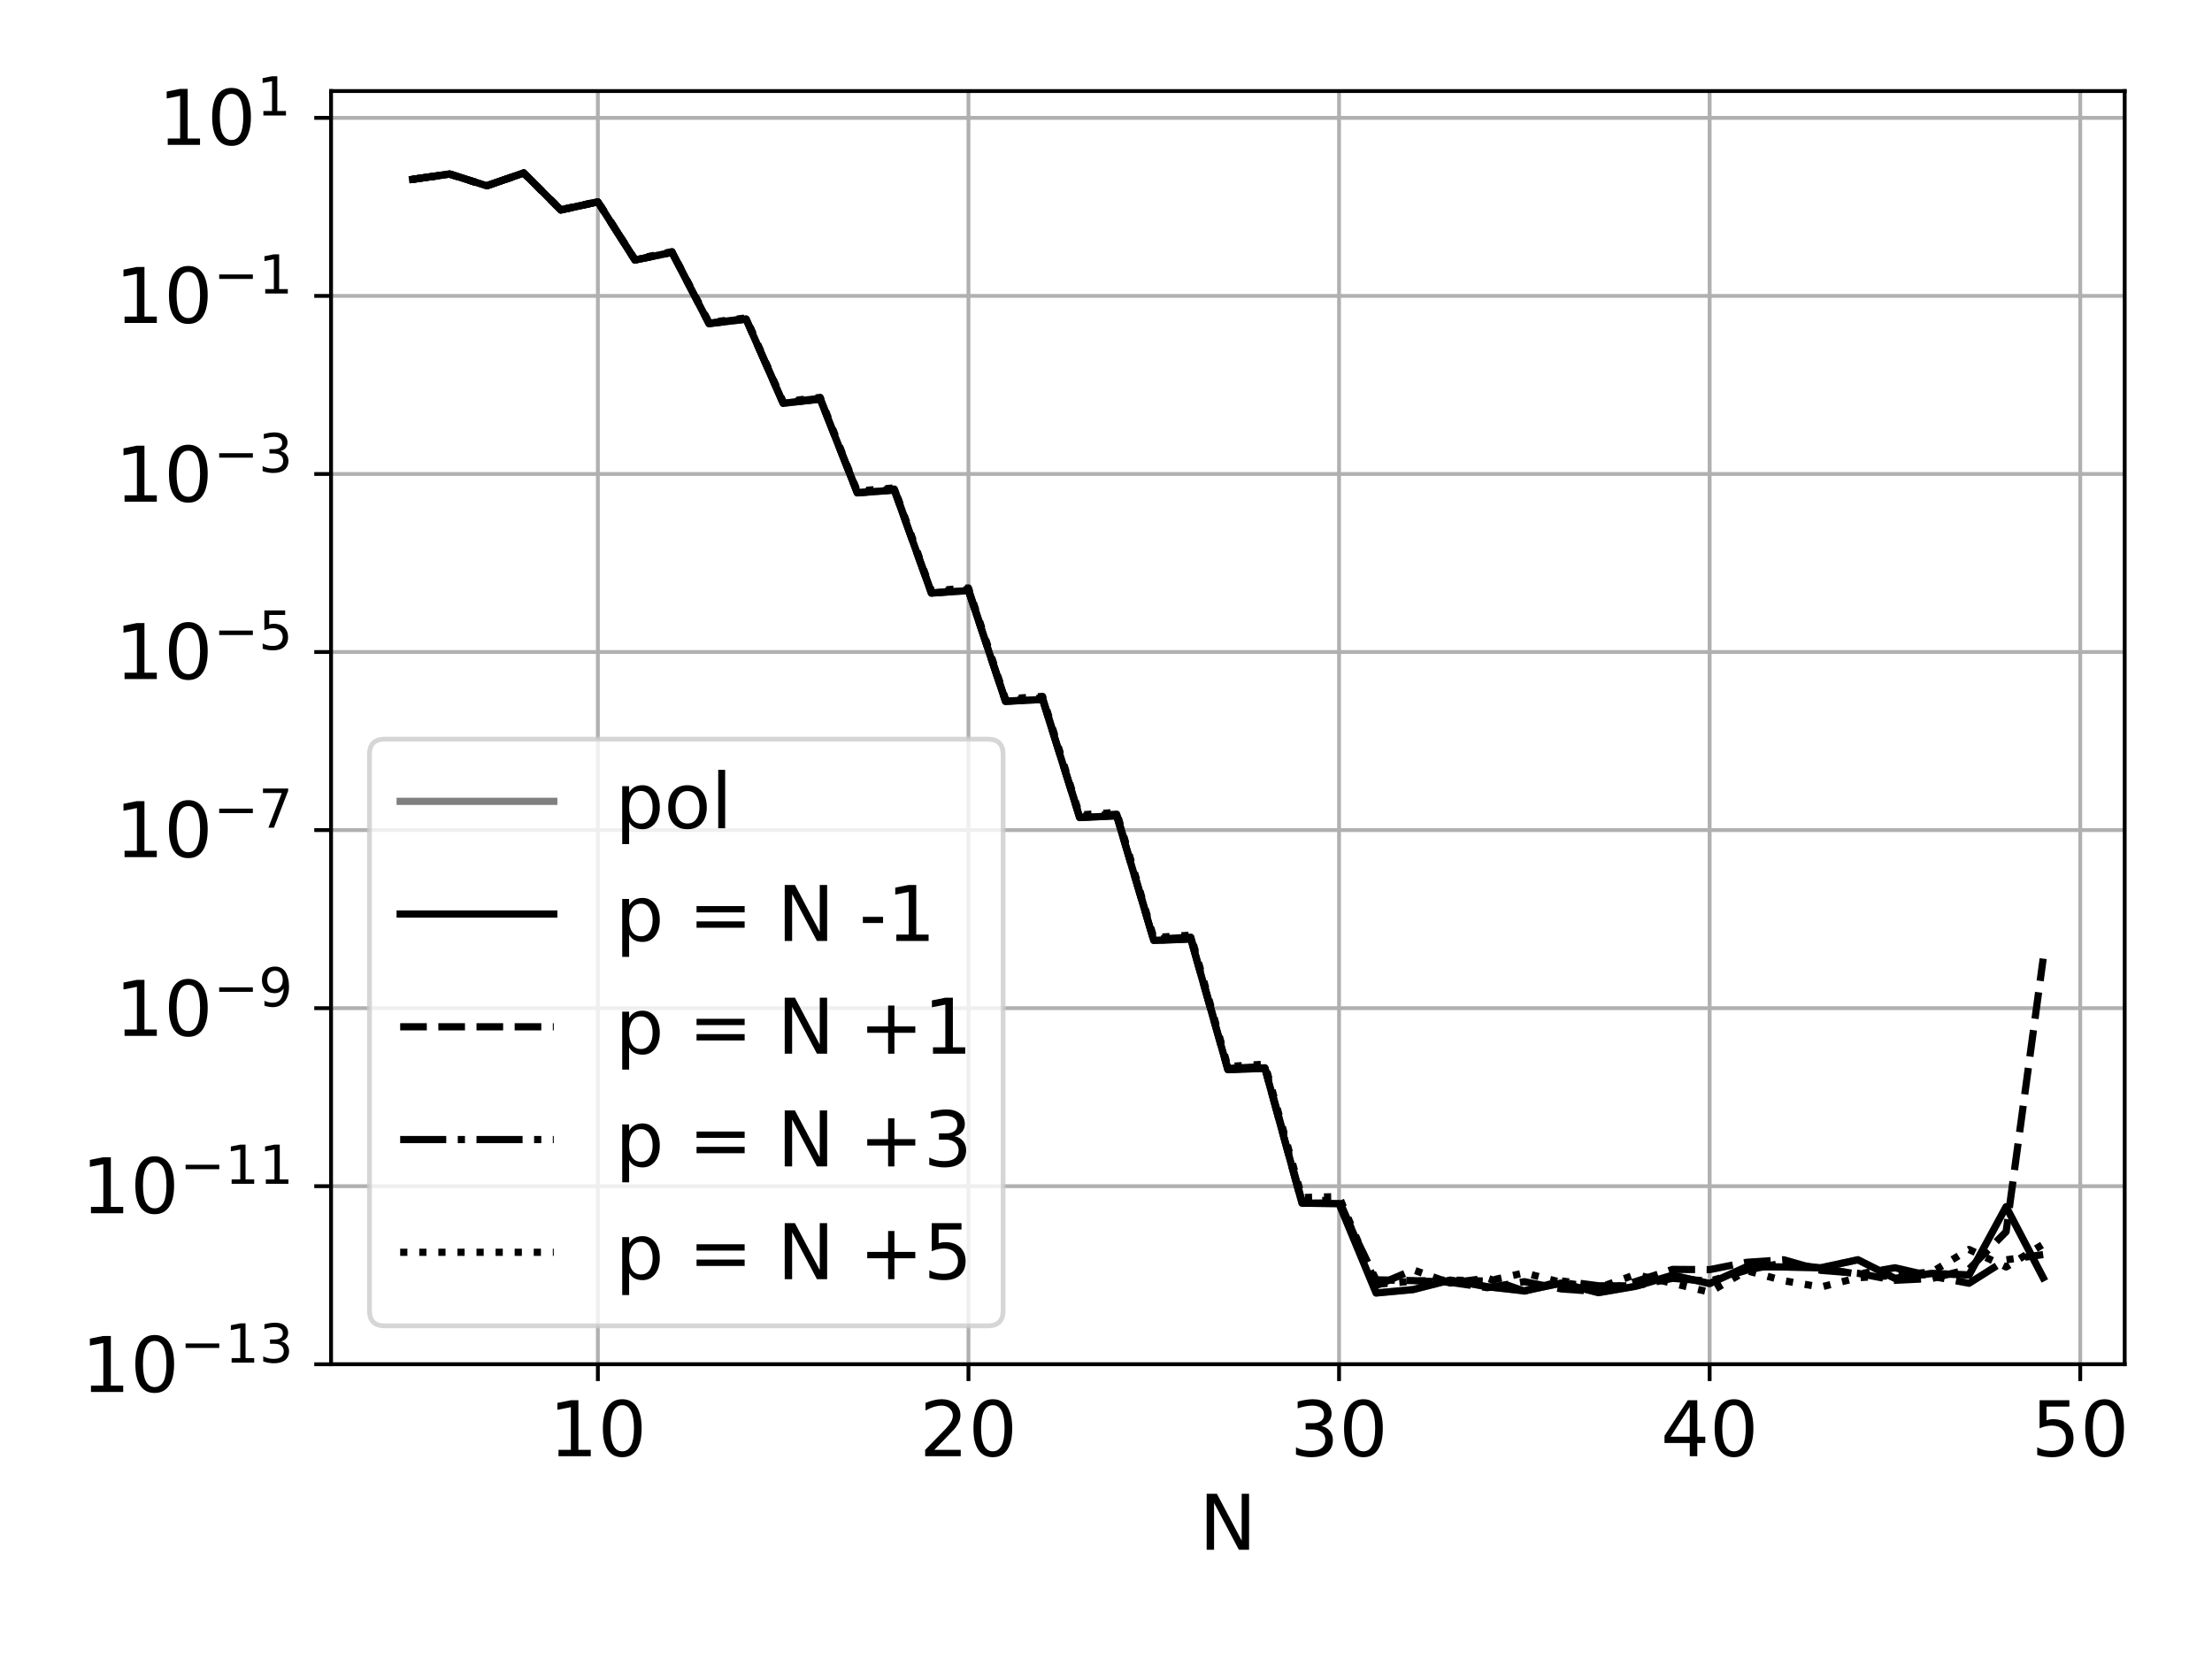 <?xml version="1.0" encoding="UTF-8"?>
<svg xmlns="http://www.w3.org/2000/svg" xmlns:xlink="http://www.w3.org/1999/xlink" width="460.8pt" height="345.6pt" viewBox="0 0 460.8 345.6" version="1.1">
<rect x="0" y="0" width="460.8" height="345.6" fill="#808080" stroke="none"/>
<defs>
<g>
<symbol overflow="visible" id="glyph0-0">
<path style="stroke:none;" d="M 1.984 -1.328 L 4.559 -1.328 L 4.559 -10.223 L 1.762 -9.664 L 1.762 -11.105 L 4.543 -11.664 L 6.129 -11.664 L 6.129 -1.328 L 8.703 -1.328 L 8.703 0 L 1.984 0 Z M 1.984 -1.328 "/>
</symbol>
<symbol overflow="visible" id="glyph0-1">
<path style="stroke:none;" d="M 5.09 -10.625 C 4.273 -10.625 3.664 -10.223 3.246 -9.426 C 2.832 -8.625 2.641 -7.426 2.641 -5.824 C 2.641 -4.223 2.832 -3.023 3.246 -2.223 C 3.664 -1.426 4.273 -1.023 5.09 -1.023 C 5.902 -1.023 6.512 -1.426 6.93 -2.223 C 7.328 -3.023 7.535 -4.223 7.535 -5.824 C 7.535 -7.426 7.328 -8.625 6.93 -9.426 C 6.512 -10.223 5.902 -10.625 5.09 -10.625 Z M 5.09 -11.871 C 6.383 -11.871 7.375 -11.344 8.078 -10.32 C 8.77 -9.281 9.121 -7.777 9.121 -5.824 C 9.121 -3.855 8.77 -2.352 8.078 -1.328 C 7.375 -0.305 6.383 0.207 5.07 0.207 C 3.762 0.207 2.77 -0.305 2.078 -1.328 C 1.391 -2.352 1.055 -3.855 1.055 -5.824 C 1.055 -7.777 1.391 -9.281 2.078 -10.32 C 2.77 -11.344 3.777 -11.871 5.09 -11.871 Z M 5.09 -11.871 "/>
</symbol>
<symbol overflow="visible" id="glyph0-2">
<path style="stroke:none;" d="M 3.07 -1.328 L 8.574 -1.328 L 8.574 0 L 1.168 0 L 1.168 -1.328 C 1.762 -1.938 2.574 -2.77 3.617 -3.824 C 4.641 -4.863 5.297 -5.535 5.566 -5.84 C 6.078 -6.398 6.434 -6.879 6.625 -7.281 C 6.816 -7.664 6.93 -8.062 6.93 -8.449 C 6.93 -9.055 6.703 -9.566 6.273 -9.953 C 5.84 -10.336 5.281 -10.543 4.574 -10.543 C 4.078 -10.543 3.551 -10.449 3.008 -10.289 C 2.465 -10.113 1.871 -9.855 1.246 -9.504 L 1.246 -11.105 C 1.887 -11.359 2.48 -11.551 3.023 -11.68 C 3.566 -11.809 4.078 -11.871 4.543 -11.871 C 5.742 -11.871 6.703 -11.566 7.426 -10.961 C 8.145 -10.352 8.512 -9.551 8.512 -8.543 C 8.512 -8.062 8.414 -7.602 8.238 -7.184 C 8.062 -6.754 7.742 -6.238 7.266 -5.664 C 7.137 -5.504 6.719 -5.07 6.016 -4.352 C 5.312 -3.633 4.336 -2.625 3.07 -1.328 Z M 3.07 -1.328 "/>
</symbol>
<symbol overflow="visible" id="glyph0-3">
<path style="stroke:none;" d="M 6.496 -6.289 C 7.246 -6.129 7.84 -5.793 8.258 -5.281 C 8.672 -4.77 8.895 -4.129 8.895 -3.391 C 8.895 -2.238 8.496 -1.344 7.711 -0.719 C 6.91 -0.098 5.793 0.207 4.336 0.207 C 3.84 0.207 3.328 0.16 2.816 0.062 C 2.305 -0.016 1.762 -0.16 1.215 -0.352 L 1.215 -1.871 C 1.648 -1.617 2.129 -1.426 2.656 -1.297 C 3.168 -1.168 3.711 -1.105 4.289 -1.105 C 5.281 -1.105 6.031 -1.297 6.543 -1.68 C 7.055 -2.062 7.328 -2.641 7.328 -3.391 C 7.328 -4.062 7.09 -4.609 6.609 -4.992 C 6.129 -5.375 5.457 -5.586 4.594 -5.586 L 3.23 -5.586 L 3.23 -6.879 L 4.656 -6.879 C 5.426 -6.879 6.016 -7.023 6.434 -7.344 C 6.848 -7.648 7.055 -8.098 7.055 -8.688 C 7.055 -9.281 6.832 -9.742 6.414 -10.062 C 5.984 -10.383 5.375 -10.543 4.594 -10.543 C 4.16 -10.543 3.695 -10.496 3.199 -10.398 C 2.703 -10.305 2.16 -10.16 1.566 -9.969 L 1.566 -11.375 C 2.16 -11.535 2.719 -11.664 3.246 -11.742 C 3.762 -11.824 4.258 -11.871 4.734 -11.871 C 5.922 -11.871 6.863 -11.602 7.566 -11.055 C 8.273 -10.512 8.625 -9.777 8.625 -8.848 C 8.625 -8.207 8.434 -7.664 8.062 -7.215 C 7.695 -6.77 7.168 -6.449 6.496 -6.289 Z M 6.496 -6.289 "/>
</symbol>
<symbol overflow="visible" id="glyph0-4">
<path style="stroke:none;" d="M 6.047 -10.289 L 2.062 -4.062 L 6.047 -4.062 Z M 5.633 -11.664 L 7.617 -11.664 L 7.617 -4.062 L 9.281 -4.062 L 9.281 -2.754 L 7.617 -2.754 L 7.617 0 L 6.047 0 L 6.047 -2.754 L 0.785 -2.754 L 0.785 -4.273 Z M 5.633 -11.664 "/>
</symbol>
<symbol overflow="visible" id="glyph0-5">
<path style="stroke:none;" d="M 1.727 -11.664 L 7.922 -11.664 L 7.922 -10.336 L 3.168 -10.336 L 3.168 -7.473 C 3.391 -7.551 3.633 -7.617 3.855 -7.648 C 4.078 -7.68 4.32 -7.711 4.543 -7.711 C 5.84 -7.711 6.863 -7.344 7.633 -6.641 C 8.398 -5.922 8.785 -4.961 8.785 -3.742 C 8.785 -2.48 8.383 -1.504 7.602 -0.816 C 6.816 -0.129 5.711 0.207 4.305 0.207 C 3.809 0.207 3.312 0.16 2.801 0.098 C 2.289 0.016 1.777 -0.098 1.23 -0.273 L 1.23 -1.855 C 1.695 -1.602 2.176 -1.406 2.688 -1.281 C 3.184 -1.152 3.711 -1.105 4.273 -1.105 C 5.168 -1.105 5.887 -1.328 6.414 -1.809 C 6.93 -2.289 7.199 -2.93 7.199 -3.742 C 7.199 -4.543 6.93 -5.184 6.414 -5.664 C 5.887 -6.145 5.168 -6.383 4.273 -6.383 C 3.855 -6.383 3.426 -6.336 3.008 -6.238 C 2.594 -6.145 2.16 -6 1.727 -5.809 Z M 1.727 -11.664 "/>
</symbol>
<symbol overflow="visible" id="glyph0-6">
<path style="stroke:none;" d="M 1.566 -11.664 L 3.695 -11.664 L 8.863 -1.902 L 8.863 -11.664 L 10.398 -11.664 L 10.398 0 L 8.273 0 L 3.105 -9.762 L 3.105 0 L 1.566 0 Z M 1.566 -11.664 "/>
</symbol>
<symbol overflow="visible" id="glyph0-7">
<path style="stroke:none;" d="M 2.895 -1.312 L 2.895 3.312 L 1.457 3.312 L 1.457 -8.754 L 2.895 -8.754 L 2.895 -7.426 C 3.184 -7.938 3.566 -8.32 4.031 -8.574 C 4.496 -8.832 5.055 -8.961 5.695 -8.961 C 6.754 -8.961 7.617 -8.527 8.289 -7.695 C 8.945 -6.848 9.281 -5.742 9.281 -4.367 C 9.281 -2.992 8.945 -1.871 8.289 -1.039 C 7.617 -0.207 6.754 0.207 5.695 0.207 C 5.055 0.207 4.496 0.078 4.031 -0.16 C 3.566 -0.398 3.184 -0.785 2.895 -1.312 Z M 7.793 -4.367 C 7.793 -5.426 7.566 -6.238 7.137 -6.848 C 6.688 -7.457 6.098 -7.762 5.344 -7.762 C 4.574 -7.762 3.984 -7.457 3.551 -6.848 C 3.105 -6.238 2.895 -5.426 2.895 -4.367 C 2.895 -3.312 3.105 -2.48 3.551 -1.871 C 3.984 -1.266 4.574 -0.977 5.344 -0.977 C 6.098 -0.977 6.688 -1.266 7.137 -1.871 C 7.566 -2.48 7.793 -3.312 7.793 -4.367 Z M 7.793 -4.367 "/>
</symbol>
<symbol overflow="visible" id="glyph0-8">
<path style="stroke:none;" d="M 4.895 -7.742 C 4.129 -7.742 3.52 -7.441 3.07 -6.832 C 2.625 -6.223 2.398 -5.406 2.398 -4.367 C 2.398 -3.312 2.609 -2.496 3.055 -1.887 C 3.504 -1.281 4.113 -0.992 4.895 -0.992 C 5.664 -0.992 6.273 -1.281 6.719 -1.887 C 7.168 -2.496 7.391 -3.312 7.391 -4.367 C 7.391 -5.391 7.168 -6.223 6.719 -6.832 C 6.273 -7.441 5.664 -7.742 4.895 -7.742 Z M 4.895 -8.961 C 6.145 -8.961 7.121 -8.543 7.84 -7.742 C 8.543 -6.93 8.91 -5.809 8.91 -4.367 C 8.91 -2.93 8.543 -1.809 7.84 -1.008 C 7.121 -0.191 6.145 0.207 4.895 0.207 C 3.633 0.207 2.641 -0.191 1.938 -1.008 C 1.23 -1.809 0.879 -2.93 0.879 -4.367 C 0.879 -5.809 1.23 -6.93 1.938 -7.742 C 2.641 -8.543 3.633 -8.961 4.895 -8.961 Z M 4.895 -8.961 "/>
</symbol>
<symbol overflow="visible" id="glyph0-9">
<path style="stroke:none;" d="M 1.504 -12.16 L 2.945 -12.16 L 2.945 0 L 1.504 0 Z M 1.504 -12.16 "/>
</symbol>
<symbol overflow="visible" id="glyph0-10">
<path style="stroke:none;" d=""/>
</symbol>
<symbol overflow="visible" id="glyph0-11">
<path style="stroke:none;" d="M 1.695 -7.266 L 11.711 -7.266 L 11.711 -5.953 L 1.695 -5.953 Z M 1.695 -4.078 L 11.711 -4.078 L 11.711 -2.754 L 1.695 -2.754 Z M 1.695 -4.078 "/>
</symbol>
<symbol overflow="visible" id="glyph0-12">
<path style="stroke:none;" d="M 0.785 -5.023 L 4.992 -5.023 L 4.992 -3.742 L 0.785 -3.742 Z M 0.785 -5.023 "/>
</symbol>
<symbol overflow="visible" id="glyph0-13">
<path style="stroke:none;" d="M 7.359 -10.031 L 7.359 -5.68 L 11.711 -5.68 L 11.711 -4.352 L 7.359 -4.352 L 7.359 0 L 6.047 0 L 6.047 -4.352 L 1.695 -4.352 L 1.695 -5.68 L 6.047 -5.68 L 6.047 -10.031 Z M 7.359 -10.031 "/>
</symbol>
<symbol overflow="visible" id="glyph1-0">
<path style="stroke:none;" d="M 1.391 -0.93 L 3.191 -0.93 L 3.191 -7.156 L 1.23 -6.766 L 1.23 -7.773 L 3.18 -8.164 L 4.289 -8.164 L 4.289 -0.93 L 6.094 -0.93 L 6.094 0 L 1.391 0 Z M 1.391 -0.93 "/>
</symbol>
<symbol overflow="visible" id="glyph1-1">
<path style="stroke:none;" d="M 4.547 -4.402 C 5.074 -4.289 5.488 -4.055 5.777 -3.695 C 6.07 -3.336 6.227 -2.891 6.227 -2.375 C 6.227 -1.566 5.945 -0.941 5.398 -0.504 C 4.84 -0.066 4.055 0.145 3.035 0.145 C 2.688 0.145 2.328 0.113 1.973 0.043 C 1.613 -0.012 1.23 -0.113 0.852 -0.246 L 0.852 -1.309 C 1.152 -1.133 1.488 -0.996 1.859 -0.906 C 2.219 -0.816 2.598 -0.773 3 -0.773 C 3.695 -0.773 4.223 -0.906 4.582 -1.176 C 4.938 -1.445 5.129 -1.848 5.129 -2.375 C 5.129 -2.844 4.961 -3.227 4.625 -3.496 C 4.289 -3.762 3.82 -3.91 3.215 -3.91 L 2.262 -3.91 L 2.262 -4.816 L 3.258 -4.816 C 3.797 -4.816 4.211 -4.918 4.504 -5.141 C 4.793 -5.355 4.938 -5.668 4.938 -6.082 C 4.938 -6.496 4.781 -6.82 4.492 -7.043 C 4.188 -7.27 3.762 -7.379 3.215 -7.379 C 2.91 -7.379 2.586 -7.348 2.238 -7.281 C 1.895 -7.211 1.512 -7.113 1.098 -6.977 L 1.098 -7.965 C 1.512 -8.074 1.902 -8.164 2.273 -8.223 C 2.633 -8.277 2.98 -8.309 3.316 -8.309 C 4.145 -8.309 4.805 -8.121 5.297 -7.738 C 5.789 -7.359 6.035 -6.844 6.035 -6.195 C 6.035 -5.746 5.902 -5.363 5.645 -5.051 C 5.387 -4.738 5.02 -4.512 4.547 -4.402 Z M 4.547 -4.402 "/>
</symbol>
<symbol overflow="visible" id="glyph1-2">
<path style="stroke:none;" d="M 1.23 -0.168 L 1.23 -1.176 C 1.5 -1.043 1.781 -0.941 2.07 -0.875 C 2.352 -0.805 2.633 -0.773 2.91 -0.773 C 3.629 -0.773 4.188 -1.008 4.57 -1.5 C 4.949 -1.992 5.176 -2.734 5.242 -3.742 C 5.02 -3.426 4.75 -3.18 4.434 -3.012 C 4.109 -2.844 3.754 -2.766 3.359 -2.766 C 2.531 -2.766 1.883 -3.012 1.41 -3.504 C 0.941 -4 0.707 -4.672 0.707 -5.531 C 0.707 -6.363 0.953 -7.035 1.445 -7.547 C 1.938 -8.055 2.598 -8.309 3.426 -8.309 C 4.367 -8.309 5.098 -7.941 5.59 -7.223 C 6.082 -6.496 6.34 -5.441 6.34 -4.078 C 6.34 -2.777 6.027 -1.758 5.422 -0.996 C 4.805 -0.234 3.988 0.145 2.957 0.145 C 2.676 0.145 2.398 0.113 2.117 0.066 C 1.824 0.023 1.535 -0.055 1.23 -0.168 Z M 3.426 -3.629 C 3.922 -3.629 4.312 -3.797 4.602 -4.133 C 4.895 -4.469 5.039 -4.938 5.039 -5.531 C 5.039 -6.113 4.895 -6.586 4.602 -6.922 C 4.312 -7.258 3.922 -7.438 3.426 -7.438 C 2.934 -7.438 2.543 -7.258 2.25 -6.922 C 1.961 -6.586 1.812 -6.113 1.812 -5.531 C 1.812 -4.938 1.961 -4.469 2.25 -4.133 C 2.543 -3.797 2.934 -3.629 3.426 -3.629 Z M 3.426 -3.629 "/>
</symbol>
<symbol overflow="visible" id="glyph1-3">
<path style="stroke:none;" d="M 0.918 -8.164 L 6.172 -8.164 L 6.172 -7.695 L 3.203 0 L 2.051 0 L 4.84 -7.234 L 0.918 -7.234 Z M 0.918 -8.164 "/>
</symbol>
<symbol overflow="visible" id="glyph1-4">
<path style="stroke:none;" d="M 1.211 -8.164 L 5.543 -8.164 L 5.543 -7.234 L 2.219 -7.234 L 2.219 -5.23 C 2.375 -5.285 2.543 -5.332 2.699 -5.355 C 2.855 -5.375 3.023 -5.398 3.18 -5.398 C 4.09 -5.398 4.805 -5.141 5.344 -4.648 C 5.879 -4.145 6.148 -3.473 6.148 -2.621 C 6.148 -1.734 5.867 -1.055 5.32 -0.57 C 4.77 -0.09 4 0.145 3.012 0.145 C 2.664 0.145 2.32 0.113 1.961 0.066 C 1.602 0.012 1.242 -0.066 0.863 -0.191 L 0.863 -1.301 C 1.188 -1.121 1.523 -0.984 1.883 -0.895 C 2.23 -0.805 2.598 -0.773 2.992 -0.773 C 3.617 -0.773 4.121 -0.93 4.492 -1.266 C 4.848 -1.602 5.039 -2.051 5.039 -2.621 C 5.039 -3.18 4.848 -3.629 4.492 -3.965 C 4.121 -4.301 3.617 -4.469 2.992 -4.469 C 2.699 -4.469 2.398 -4.434 2.105 -4.367 C 1.812 -4.301 1.512 -4.199 1.211 -4.066 Z M 1.211 -8.164 "/>
</symbol>
</g>
<clipPath id="clip1">
  <path d="M 123 18.969 L 126 18.969 L 126 284.199 L 123 284.199 Z M 123 18.969 "/>
</clipPath>
<clipPath id="clip2">
  <path d="M 201 18.969 L 203 18.969 L 203 284.199 L 201 284.199 Z M 201 18.969 "/>
</clipPath>
<clipPath id="clip3">
  <path d="M 278 18.969 L 280 18.969 L 280 284.199 L 278 284.199 Z M 278 18.969 "/>
</clipPath>
<clipPath id="clip4">
  <path d="M 355 18.969 L 357 18.969 L 357 284.199 L 355 284.199 Z M 355 18.969 "/>
</clipPath>
<clipPath id="clip5">
  <path d="M 432 18.969 L 434 18.969 L 434 284.199 L 432 284.199 Z M 432 18.969 "/>
</clipPath>
<clipPath id="clip6">
  <path d="M 68.965 283 L 442.613 283 L 442.613 284.199 L 68.965 284.199 Z M 68.965 283 "/>
</clipPath>
<clipPath id="clip7">
  <path d="M 68.965 246 L 442.613 246 L 442.613 248 L 68.965 248 Z M 68.965 246 "/>
</clipPath>
<clipPath id="clip8">
  <path d="M 68.965 209 L 442.613 209 L 442.613 211 L 68.965 211 Z M 68.965 209 "/>
</clipPath>
<clipPath id="clip9">
  <path d="M 68.965 172 L 442.613 172 L 442.613 174 L 68.965 174 Z M 68.965 172 "/>
</clipPath>
<clipPath id="clip10">
  <path d="M 68.965 135 L 442.613 135 L 442.613 137 L 68.965 137 Z M 68.965 135 "/>
</clipPath>
<clipPath id="clip11">
  <path d="M 68.965 98 L 442.613 98 L 442.613 100 L 68.965 100 Z M 68.965 98 "/>
</clipPath>
<clipPath id="clip12">
  <path d="M 68.965 61 L 442.613 61 L 442.613 63 L 68.965 63 Z M 68.965 61 "/>
</clipPath>
<clipPath id="clip13">
  <path d="M 68.965 23 L 442.613 23 L 442.613 26 L 68.965 26 Z M 68.965 23 "/>
</clipPath>
</defs>
<g id="surface1">
<path style=" stroke:none;fill-rule:nonzero;fill:rgb(100%,100%,100%);fill-opacity:1;" d="M 0 345.602 L 460.801 345.602 L 460.801 0 L 0 0 Z M 0 345.602 "/>
<path style=" stroke:none;fill-rule:nonzero;fill:rgb(100%,100%,100%);fill-opacity:1;" d="M 68.965 284.199 L 442.613 284.199 L 442.613 18.969 L 68.965 18.969 Z M 68.965 284.199 "/>
<g clip-path="url(#clip1)" clip-rule="nonzero">
<path style="fill:none;stroke-width:0.8;stroke-linecap:square;stroke-linejoin:round;stroke:rgb(69.019%,69.019%,69.019%);stroke-opacity:1;stroke-miterlimit:10;" d="M 124.547 61.401 L 124.547 326.631 " transform="matrix(1,0,0,-1,0,345.6)"/>
</g>
<path style="fill:none;stroke-width:0.8;stroke-linecap:butt;stroke-linejoin:round;stroke:rgb(0%,0%,0%);stroke-opacity:1;stroke-miterlimit:10;" d="M 124.547 61.401 L 124.547 57.901 " transform="matrix(1,0,0,-1,0,345.6)"/>
<g style="fill:rgb(0%,0%,0%);fill-opacity:1;">
  <use xlink:href="#glyph0-0" x="114.361" y="303.356"/>
  <use xlink:href="#glyph0-1" x="124.537" y="303.356"/>
</g>
<g clip-path="url(#clip2)" clip-rule="nonzero">
<path style="fill:none;stroke-width:0.8;stroke-linecap:square;stroke-linejoin:round;stroke:rgb(69.019%,69.019%,69.019%);stroke-opacity:1;stroke-miterlimit:10;" d="M 201.75 61.401 L 201.75 326.631 " transform="matrix(1,0,0,-1,0,345.6)"/>
</g>
<path style="fill:none;stroke-width:0.8;stroke-linecap:butt;stroke-linejoin:round;stroke:rgb(0%,0%,0%);stroke-opacity:1;stroke-miterlimit:10;" d="M 201.75 61.401 L 201.75 57.901 " transform="matrix(1,0,0,-1,0,345.6)"/>
<g style="fill:rgb(0%,0%,0%);fill-opacity:1;">
  <use xlink:href="#glyph0-2" x="191.561" y="303.356"/>
  <use xlink:href="#glyph0-1" x="201.737" y="303.356"/>
</g>
<g clip-path="url(#clip3)" clip-rule="nonzero">
<path style="fill:none;stroke-width:0.8;stroke-linecap:square;stroke-linejoin:round;stroke:rgb(69.019%,69.019%,69.019%);stroke-opacity:1;stroke-miterlimit:10;" d="M 278.949 61.401 L 278.949 326.631 " transform="matrix(1,0,0,-1,0,345.6)"/>
</g>
<path style="fill:none;stroke-width:0.8;stroke-linecap:butt;stroke-linejoin:round;stroke:rgb(0%,0%,0%);stroke-opacity:1;stroke-miterlimit:10;" d="M 278.949 61.401 L 278.949 57.901 " transform="matrix(1,0,0,-1,0,345.6)"/>
<g style="fill:rgb(0%,0%,0%);fill-opacity:1;">
  <use xlink:href="#glyph0-3" x="268.762" y="303.356"/>
  <use xlink:href="#glyph0-1" x="278.938" y="303.356"/>
</g>
<g clip-path="url(#clip4)" clip-rule="nonzero">
<path style="fill:none;stroke-width:0.8;stroke-linecap:square;stroke-linejoin:round;stroke:rgb(69.019%,69.019%,69.019%);stroke-opacity:1;stroke-miterlimit:10;" d="M 356.148 61.401 L 356.148 326.631 " transform="matrix(1,0,0,-1,0,345.6)"/>
</g>
<path style="fill:none;stroke-width:0.8;stroke-linecap:butt;stroke-linejoin:round;stroke:rgb(0%,0%,0%);stroke-opacity:1;stroke-miterlimit:10;" d="M 356.148 61.401 L 356.148 57.901 " transform="matrix(1,0,0,-1,0,345.6)"/>
<g style="fill:rgb(0%,0%,0%);fill-opacity:1;">
  <use xlink:href="#glyph0-4" x="345.962" y="303.356"/>
  <use xlink:href="#glyph0-1" x="356.138" y="303.356"/>
</g>
<g clip-path="url(#clip5)" clip-rule="nonzero">
<path style="fill:none;stroke-width:0.8;stroke-linecap:square;stroke-linejoin:round;stroke:rgb(69.019%,69.019%,69.019%);stroke-opacity:1;stroke-miterlimit:10;" d="M 433.352 61.401 L 433.352 326.631 " transform="matrix(1,0,0,-1,0,345.6)"/>
</g>
<path style="fill:none;stroke-width:0.8;stroke-linecap:butt;stroke-linejoin:round;stroke:rgb(0%,0%,0%);stroke-opacity:1;stroke-miterlimit:10;" d="M 433.352 61.401 L 433.352 57.901 " transform="matrix(1,0,0,-1,0,345.6)"/>
<g style="fill:rgb(0%,0%,0%);fill-opacity:1;">
  <use xlink:href="#glyph0-5" x="423.163" y="303.356"/>
  <use xlink:href="#glyph0-1" x="433.339" y="303.356"/>
</g>
<g style="fill:rgb(0%,0%,0%);fill-opacity:1;">
  <use xlink:href="#glyph0-6" x="249.805" y="322.841"/>
</g>
<g clip-path="url(#clip6)" clip-rule="nonzero">
<path style="fill:none;stroke-width:0.8;stroke-linecap:square;stroke-linejoin:round;stroke:rgb(69.019%,69.019%,69.019%);stroke-opacity:1;stroke-miterlimit:10;" d="M 68.965 61.401 L 442.613 61.401 " transform="matrix(1,0,0,-1,0,345.6)"/>
</g>
<path style="fill:none;stroke-width:0.8;stroke-linecap:butt;stroke-linejoin:round;stroke:rgb(0%,0%,0%);stroke-opacity:1;stroke-miterlimit:10;" d="M 68.965 61.401 L 65.465 61.401 " transform="matrix(1,0,0,-1,0,345.6)"/>
<g style="fill:rgb(0%,0%,0%);fill-opacity:1;">
  <use xlink:href="#glyph0-0" x="16.964" y="289.973"/>
</g>
<g style="fill:rgb(0%,0%,0%);fill-opacity:1;">
  <use xlink:href="#glyph0-1" x="27.144" y="289.973"/>
</g>
<g style="fill:rgb(0%,0%,0%);fill-opacity:1;">
  <use xlink:href="#glyph1-0" x="46.861" y="283.848"/>
</g>
<g style="fill:rgb(0%,0%,0%);fill-opacity:1;">
  <use xlink:href="#glyph1-1" x="53.987" y="283.848"/>
</g>
<path style=" stroke:none;fill-rule:nonzero;fill:rgb(0%,0%,0%);fill-opacity:1;" d="M 38.664 279.871 L 45.676 279.871 L 45.676 280.801 L 38.664 280.801 Z M 38.664 279.871 "/>
<g clip-path="url(#clip7)" clip-rule="nonzero">
<path style="fill:none;stroke-width:0.8;stroke-linecap:square;stroke-linejoin:round;stroke:rgb(69.019%,69.019%,69.019%);stroke-opacity:1;stroke-miterlimit:10;" d="M 68.965 98.491 L 442.613 98.491 " transform="matrix(1,0,0,-1,0,345.6)"/>
</g>
<path style="fill:none;stroke-width:0.8;stroke-linecap:butt;stroke-linejoin:round;stroke:rgb(0%,0%,0%);stroke-opacity:1;stroke-miterlimit:10;" d="M 68.965 98.491 L 65.465 98.491 " transform="matrix(1,0,0,-1,0,345.6)"/>
<g style="fill:rgb(0%,0%,0%);fill-opacity:1;">
  <use xlink:href="#glyph0-0" x="16.964" y="252.739"/>
</g>
<g style="fill:rgb(0%,0%,0%);fill-opacity:1;">
  <use xlink:href="#glyph0-1" x="27.144" y="252.739"/>
</g>
<g style="fill:rgb(0%,0%,0%);fill-opacity:1;">
  <use xlink:href="#glyph1-0" x="46.861" y="246.614"/>
</g>
<g style="fill:rgb(0%,0%,0%);fill-opacity:1;">
  <use xlink:href="#glyph1-0" x="53.987" y="246.614"/>
</g>
<path style=" stroke:none;fill-rule:nonzero;fill:rgb(0%,0%,0%);fill-opacity:1;" d="M 38.664 242.637 L 45.676 242.637 L 45.676 243.566 L 38.664 243.566 Z M 38.664 242.637 "/>
<g clip-path="url(#clip8)" clip-rule="nonzero">
<path style="fill:none;stroke-width:0.8;stroke-linecap:square;stroke-linejoin:round;stroke:rgb(69.019%,69.019%,69.019%);stroke-opacity:1;stroke-miterlimit:10;" d="M 68.965 135.584 L 442.613 135.584 " transform="matrix(1,0,0,-1,0,345.6)"/>
</g>
<path style="fill:none;stroke-width:0.8;stroke-linecap:butt;stroke-linejoin:round;stroke:rgb(0%,0%,0%);stroke-opacity:1;stroke-miterlimit:10;" d="M 68.965 135.584 L 65.465 135.584 " transform="matrix(1,0,0,-1,0,345.6)"/>
<g style="fill:rgb(0%,0%,0%);fill-opacity:1;">
  <use xlink:href="#glyph0-0" x="23.964" y="215.788"/>
</g>
<g style="fill:rgb(0%,0%,0%);fill-opacity:1;">
  <use xlink:href="#glyph0-1" x="34.144" y="215.788"/>
</g>
<g style="fill:rgb(0%,0%,0%);fill-opacity:1;">
  <use xlink:href="#glyph1-2" x="53.861" y="209.663"/>
</g>
<path style=" stroke:none;fill-rule:nonzero;fill:rgb(0%,0%,0%);fill-opacity:1;" d="M 45.664 205.688 L 52.676 205.688 L 52.676 206.617 L 45.664 206.617 Z M 45.664 205.688 "/>
<g clip-path="url(#clip9)" clip-rule="nonzero">
<path style="fill:none;stroke-width:0.8;stroke-linecap:square;stroke-linejoin:round;stroke:rgb(69.019%,69.019%,69.019%);stroke-opacity:1;stroke-miterlimit:10;" d="M 68.965 172.678 L 442.613 172.678 " transform="matrix(1,0,0,-1,0,345.6)"/>
</g>
<path style="fill:none;stroke-width:0.8;stroke-linecap:butt;stroke-linejoin:round;stroke:rgb(0%,0%,0%);stroke-opacity:1;stroke-miterlimit:10;" d="M 68.965 172.678 L 65.465 172.678 " transform="matrix(1,0,0,-1,0,345.6)"/>
<g style="fill:rgb(0%,0%,0%);fill-opacity:1;">
  <use xlink:href="#glyph0-0" x="23.964" y="178.554"/>
</g>
<g style="fill:rgb(0%,0%,0%);fill-opacity:1;">
  <use xlink:href="#glyph0-1" x="34.144" y="178.554"/>
</g>
<g style="fill:rgb(0%,0%,0%);fill-opacity:1;">
  <use xlink:href="#glyph1-3" x="53.861" y="172.429"/>
</g>
<path style=" stroke:none;fill-rule:nonzero;fill:rgb(0%,0%,0%);fill-opacity:1;" d="M 45.664 168.453 L 52.676 168.453 L 52.676 169.383 L 45.664 169.383 Z M 45.664 168.453 "/>
<g clip-path="url(#clip10)" clip-rule="nonzero">
<path style="fill:none;stroke-width:0.8;stroke-linecap:square;stroke-linejoin:round;stroke:rgb(69.019%,69.019%,69.019%);stroke-opacity:1;stroke-miterlimit:10;" d="M 68.965 209.772 L 442.613 209.772 " transform="matrix(1,0,0,-1,0,345.6)"/>
</g>
<path style="fill:none;stroke-width:0.8;stroke-linecap:butt;stroke-linejoin:round;stroke:rgb(0%,0%,0%);stroke-opacity:1;stroke-miterlimit:10;" d="M 68.965 209.772 L 65.465 209.772 " transform="matrix(1,0,0,-1,0,345.6)"/>
<g style="fill:rgb(0%,0%,0%);fill-opacity:1;">
  <use xlink:href="#glyph0-0" x="23.964" y="141.461"/>
</g>
<g style="fill:rgb(0%,0%,0%);fill-opacity:1;">
  <use xlink:href="#glyph0-1" x="34.144" y="141.461"/>
</g>
<g style="fill:rgb(0%,0%,0%);fill-opacity:1;">
  <use xlink:href="#glyph1-4" x="53.861" y="135.336"/>
</g>
<path style=" stroke:none;fill-rule:nonzero;fill:rgb(0%,0%,0%);fill-opacity:1;" d="M 45.664 131.359 L 52.676 131.359 L 52.676 132.289 L 45.664 132.289 Z M 45.664 131.359 "/>
<g clip-path="url(#clip11)" clip-rule="nonzero">
<path style="fill:none;stroke-width:0.8;stroke-linecap:square;stroke-linejoin:round;stroke:rgb(69.019%,69.019%,69.019%);stroke-opacity:1;stroke-miterlimit:10;" d="M 68.965 246.862 L 442.613 246.862 " transform="matrix(1,0,0,-1,0,345.6)"/>
</g>
<path style="fill:none;stroke-width:0.8;stroke-linecap:butt;stroke-linejoin:round;stroke:rgb(0%,0%,0%);stroke-opacity:1;stroke-miterlimit:10;" d="M 68.965 246.862 L 65.465 246.862 " transform="matrix(1,0,0,-1,0,345.6)"/>
<g style="fill:rgb(0%,0%,0%);fill-opacity:1;">
  <use xlink:href="#glyph0-0" x="23.964" y="104.511"/>
</g>
<g style="fill:rgb(0%,0%,0%);fill-opacity:1;">
  <use xlink:href="#glyph0-1" x="34.144" y="104.511"/>
</g>
<g style="fill:rgb(0%,0%,0%);fill-opacity:1;">
  <use xlink:href="#glyph1-1" x="53.861" y="98.386"/>
</g>
<path style=" stroke:none;fill-rule:nonzero;fill:rgb(0%,0%,0%);fill-opacity:1;" d="M 45.664 94.41 L 52.676 94.41 L 52.676 95.34 L 45.664 95.34 Z M 45.664 94.41 "/>
<g clip-path="url(#clip12)" clip-rule="nonzero">
<path style="fill:none;stroke-width:0.8;stroke-linecap:square;stroke-linejoin:round;stroke:rgb(69.019%,69.019%,69.019%);stroke-opacity:1;stroke-miterlimit:10;" d="M 68.965 283.955 L 442.613 283.955 " transform="matrix(1,0,0,-1,0,345.6)"/>
</g>
<path style="fill:none;stroke-width:0.8;stroke-linecap:butt;stroke-linejoin:round;stroke:rgb(0%,0%,0%);stroke-opacity:1;stroke-miterlimit:10;" d="M 68.965 283.955 L 65.465 283.955 " transform="matrix(1,0,0,-1,0,345.6)"/>
<g style="fill:rgb(0%,0%,0%);fill-opacity:1;">
  <use xlink:href="#glyph0-0" x="23.964" y="67.276"/>
</g>
<g style="fill:rgb(0%,0%,0%);fill-opacity:1;">
  <use xlink:href="#glyph0-1" x="34.144" y="67.276"/>
</g>
<g style="fill:rgb(0%,0%,0%);fill-opacity:1;">
  <use xlink:href="#glyph1-0" x="53.861" y="61.151"/>
</g>
<path style=" stroke:none;fill-rule:nonzero;fill:rgb(0%,0%,0%);fill-opacity:1;" d="M 45.664 57.176 L 52.676 57.176 L 52.676 58.105 L 45.664 58.105 Z M 45.664 57.176 "/>
<g clip-path="url(#clip13)" clip-rule="nonzero">
<path style="fill:none;stroke-width:0.8;stroke-linecap:square;stroke-linejoin:round;stroke:rgb(69.019%,69.019%,69.019%);stroke-opacity:1;stroke-miterlimit:10;" d="M 68.965 321.049 L 442.613 321.049 " transform="matrix(1,0,0,-1,0,345.6)"/>
</g>
<path style="fill:none;stroke-width:0.8;stroke-linecap:butt;stroke-linejoin:round;stroke:rgb(0%,0%,0%);stroke-opacity:1;stroke-miterlimit:10;" d="M 68.965 321.049 L 65.465 321.049 " transform="matrix(1,0,0,-1,0,345.6)"/>
<g style="fill:rgb(0%,0%,0%);fill-opacity:1;">
  <use xlink:href="#glyph0-0" x="32.964" y="30.183"/>
</g>
<g style="fill:rgb(0%,0%,0%);fill-opacity:1;">
  <use xlink:href="#glyph0-1" x="43.144" y="30.183"/>
</g>
<g style="fill:rgb(0%,0%,0%);fill-opacity:1;">
  <use xlink:href="#glyph1-0" x="53.477" y="24.058"/>
</g>
<path style="fill:none;stroke-width:1.5;stroke-linecap:square;stroke-linejoin:round;stroke:rgb(0%,0%,0%);stroke-opacity:0.5;stroke-miterlimit:10;" d="M 85.949 308.248 L 93.668 309.366 L 101.387 306.893 L 109.109 309.584 L 116.828 301.85 L 124.547 303.545 L 132.27 291.424 L 139.988 293.022 L 147.707 278.186 L 155.43 279.104 L 163.148 261.588 L 170.867 262.452 L 178.59 242.924 L 186.309 243.502 L 194.027 222.045 L 201.75 222.569 L 209.469 199.491 L 217.188 199.889 L 224.91 175.287 L 232.629 175.643 L 240.348 149.686 L 248.07 149.979 L 255.789 122.776 L 263.508 123.037 L 271.23 94.959 L 278.949 94.858 L 286.668 76.245 L 294.391 76.959 L 302.109 78.932 L 309.828 77.549 L 317.551 76.686 L 325.27 78.303 L 332.988 76.315 L 340.711 77.639 L 348.43 79.952 L 356.148 78.213 L 363.871 81.721 L 371.59 81.666 L 379.309 81.498 L 387.031 83.166 L 394.75 79.287 L 402.469 80.323 L 410.191 80.002 L 417.91 94.209 L 425.629 79.436 " transform="matrix(1,0,0,-1,0,345.6)"/>
<path style="fill:none;stroke-width:1.5;stroke-linecap:square;stroke-linejoin:round;stroke:rgb(0%,0%,0%);stroke-opacity:1;stroke-miterlimit:10;" d="M 85.949 308.248 L 93.668 309.366 L 101.387 306.893 L 109.109 309.584 L 116.828 301.85 L 124.547 303.545 L 132.27 291.424 L 139.988 293.022 L 147.707 278.186 L 155.43 279.104 L 163.148 261.588 L 170.867 262.452 L 178.59 242.924 L 186.309 243.502 L 194.027 222.045 L 201.75 222.569 L 209.469 199.491 L 217.188 199.889 L 224.91 175.287 L 232.629 175.643 L 240.348 149.686 L 248.07 149.979 L 255.789 122.776 L 263.508 123.037 L 271.23 94.959 L 278.949 94.858 L 286.668 76.245 L 294.391 76.959 L 302.109 78.932 L 309.828 77.549 L 317.551 76.686 L 325.27 78.303 L 332.988 76.315 L 340.711 77.639 L 348.43 79.952 L 356.148 78.213 L 363.871 81.721 L 371.59 81.666 L 379.309 81.498 L 387.031 83.166 L 394.75 79.287 L 402.469 80.323 L 410.191 80.002 L 417.91 94.209 L 425.629 79.436 " transform="matrix(1,0,0,-1,0,345.6)"/>
<path style="fill:none;stroke-width:1.5;stroke-linecap:butt;stroke-linejoin:round;stroke:rgb(0%,0%,0%);stroke-opacity:1;stroke-dasharray:5.55,2.4;stroke-miterlimit:10;" d="M 85.949 308.245 L 93.668 309.354 L 101.387 306.893 L 109.109 309.573 L 116.828 301.854 L 124.547 303.549 L 132.27 291.436 L 139.988 293.045 L 147.707 278.202 L 155.43 279.143 L 163.148 261.612 L 170.867 262.502 L 178.59 242.948 L 186.309 243.565 L 194.027 222.077 L 201.75 222.647 L 209.469 199.522 L 217.188 199.979 L 224.91 175.323 L 232.629 175.745 L 240.348 149.725 L 248.07 150.092 L 255.789 122.811 L 263.508 123.162 L 271.23 94.928 L 278.949 95.045 L 286.668 78.991 L 294.391 78.823 L 302.109 78.467 L 309.828 77.354 L 317.551 78.604 L 325.27 77.088 L 332.988 76.541 L 340.711 78.62 L 348.43 81.162 L 356.148 81.112 L 363.871 82.639 L 371.59 83.166 L 379.309 80.967 L 387.031 80.354 L 394.75 78.889 L 402.469 79.264 L 410.191 81.225 L 417.91 89.01 L 425.629 145.893 " transform="matrix(1,0,0,-1,0,345.6)"/>
<path style="fill:none;stroke-width:1.5;stroke-linecap:butt;stroke-linejoin:round;stroke:rgb(0%,0%,0%);stroke-opacity:1;stroke-dasharray:9.6,2.4,1.5,2.4;stroke-miterlimit:10;" d="M 85.949 308.241 L 93.668 309.33 L 101.387 306.893 L 109.109 309.549 L 116.828 301.881 L 124.547 303.565 L 132.27 291.487 L 139.988 293.096 L 147.707 278.28 L 155.43 279.229 L 163.148 261.713 L 170.867 262.623 L 178.59 243.069 L 186.309 243.721 L 194.027 222.217 L 201.75 222.83 L 209.469 199.682 L 217.188 200.194 L 224.91 175.506 L 232.629 175.987 L 240.348 149.924 L 248.07 150.366 L 255.789 123.022 L 263.508 123.436 L 271.23 95.416 L 278.949 95.596 L 286.668 77.76 L 294.391 81.065 L 302.109 78.327 L 309.828 79.346 L 317.551 76.639 L 325.27 78.764 L 332.988 77.752 L 340.711 77.721 L 348.43 79.299 L 356.148 78.705 L 363.871 80.998 L 371.59 82.541 L 379.309 81.412 L 387.031 80.17 L 394.75 81.502 L 402.469 79.733 L 410.191 78.272 L 417.91 83.147 L 425.629 84.256 " transform="matrix(1,0,0,-1,0,345.6)"/>
<path style="fill:none;stroke-width:1.5;stroke-linecap:butt;stroke-linejoin:round;stroke:rgb(0%,0%,0%);stroke-opacity:1;stroke-dasharray:1.5,2.475;stroke-miterlimit:10;" d="M 85.949 308.229 L 93.668 309.295 L 101.387 306.893 L 109.109 309.51 L 116.828 301.932 L 124.547 303.584 L 132.27 291.573 L 139.988 293.178 L 147.707 278.42 L 155.43 279.37 L 163.148 261.905 L 170.867 262.815 L 178.59 243.287 L 186.309 243.963 L 194.027 222.479 L 201.75 223.12 L 209.469 199.971 L 217.188 200.53 L 224.91 175.83 L 232.629 176.37 L 240.348 150.284 L 248.07 150.791 L 255.789 123.42 L 263.508 123.916 L 271.23 96.131 L 278.949 96.334 L 286.668 78.065 L 294.391 78.705 L 302.109 78.963 L 309.828 78.713 L 317.551 80.436 L 325.27 78.452 L 332.988 77.342 L 340.711 80.077 L 348.43 78.276 L 356.148 76.42 L 363.871 80.901 L 371.59 78.799 L 379.309 77.483 L 387.031 79.428 L 394.75 79.893 L 402.469 80.639 L 410.191 85.307 L 417.91 81.666 L 425.629 86.393 " transform="matrix(1,0,0,-1,0,345.6)"/>
<path style="fill:none;stroke-width:0.8;stroke-linecap:square;stroke-linejoin:miter;stroke:rgb(0%,0%,0%);stroke-opacity:1;stroke-miterlimit:10;" d="M 68.965 61.401 L 68.965 326.631 " transform="matrix(1,0,0,-1,0,345.6)"/>
<path style="fill:none;stroke-width:0.8;stroke-linecap:square;stroke-linejoin:miter;stroke:rgb(0%,0%,0%);stroke-opacity:1;stroke-miterlimit:10;" d="M 442.613 61.401 L 442.613 326.631 " transform="matrix(1,0,0,-1,0,345.6)"/>
<path style="fill:none;stroke-width:0.8;stroke-linecap:square;stroke-linejoin:miter;stroke:rgb(0%,0%,0%);stroke-opacity:1;stroke-miterlimit:10;" d="M 68.965 61.401 L 442.613 61.401 " transform="matrix(1,0,0,-1,0,345.6)"/>
<path style="fill:none;stroke-width:0.8;stroke-linecap:square;stroke-linejoin:miter;stroke:rgb(0%,0%,0%);stroke-opacity:1;stroke-miterlimit:10;" d="M 68.965 326.631 L 442.613 326.631 " transform="matrix(1,0,0,-1,0,345.6)"/>
<path style="fill-rule:nonzero;fill:rgb(100%,100%,100%);fill-opacity:0.8;stroke-width:1;stroke-linecap:butt;stroke-linejoin:miter;stroke:rgb(79.999%,79.999%,79.999%);stroke-opacity:0.8;stroke-miterlimit:10;" d="M 80.164 69.401 L 205.77 69.401 C 207.902 69.401 208.969 70.467 208.969 72.6 L 208.969 188.42 C 208.969 190.557 207.902 191.623 205.77 191.623 L 80.164 191.623 C 78.031 191.623 76.965 190.557 76.965 188.42 L 76.965 72.6 C 76.965 70.467 78.031 69.401 80.164 69.401 Z M 80.164 69.401 " transform="matrix(1,0,0,-1,0,345.6)"/>
<path style="fill:none;stroke-width:1.5;stroke-linecap:square;stroke-linejoin:round;stroke:rgb(0%,0%,0%);stroke-opacity:0.5;stroke-miterlimit:10;" d="M 83.363 178.666 L 115.363 178.666 " transform="matrix(1,0,0,-1,0,345.6)"/>
<g style="fill:rgb(0%,0%,0%);fill-opacity:1;">
  <use xlink:href="#glyph0-7" x="128.164" y="172.534"/>
  <use xlink:href="#glyph0-8" x="138.324" y="172.534"/>
  <use xlink:href="#glyph0-9" x="148.116" y="172.534"/>
</g>
<path style="fill:none;stroke-width:1.5;stroke-linecap:square;stroke-linejoin:round;stroke:rgb(0%,0%,0%);stroke-opacity:1;stroke-miterlimit:10;" d="M 83.363 155.182 L 115.363 155.182 " transform="matrix(1,0,0,-1,0,345.6)"/>
<g style="fill:rgb(0%,0%,0%);fill-opacity:1;">
  <use xlink:href="#glyph0-7" x="128.164" y="196.019"/>
  <use xlink:href="#glyph0-10" x="138.324" y="196.019"/>
  <use xlink:href="#glyph0-11" x="143.412" y="196.019"/>
  <use xlink:href="#glyph0-10" x="156.82" y="196.019"/>
  <use xlink:href="#glyph0-6" x="161.908" y="196.019"/>
  <use xlink:href="#glyph0-10" x="173.876" y="196.019"/>
  <use xlink:href="#glyph0-12" x="178.964" y="196.019"/>
  <use xlink:href="#glyph0-0" x="184.74" y="196.019"/>
</g>
<path style="fill:none;stroke-width:1.5;stroke-linecap:butt;stroke-linejoin:round;stroke:rgb(0%,0%,0%);stroke-opacity:1;stroke-dasharray:5.55,2.4;stroke-miterlimit:10;" d="M 83.363 131.698 L 115.363 131.698 " transform="matrix(1,0,0,-1,0,345.6)"/>
<g style="fill:rgb(0%,0%,0%);fill-opacity:1;">
  <use xlink:href="#glyph0-7" x="128.164" y="219.503"/>
  <use xlink:href="#glyph0-10" x="138.324" y="219.503"/>
  <use xlink:href="#glyph0-11" x="143.412" y="219.503"/>
  <use xlink:href="#glyph0-10" x="156.82" y="219.503"/>
  <use xlink:href="#glyph0-6" x="161.908" y="219.503"/>
  <use xlink:href="#glyph0-10" x="173.876" y="219.503"/>
  <use xlink:href="#glyph0-13" x="178.964" y="219.503"/>
  <use xlink:href="#glyph0-0" x="192.372" y="219.503"/>
</g>
<path style="fill:none;stroke-width:1.5;stroke-linecap:butt;stroke-linejoin:round;stroke:rgb(0%,0%,0%);stroke-opacity:1;stroke-dasharray:9.6,2.4,1.5,2.4;stroke-miterlimit:10;" d="M 83.363 108.213 L 115.363 108.213 " transform="matrix(1,0,0,-1,0,345.6)"/>
<g style="fill:rgb(0%,0%,0%);fill-opacity:1;">
  <use xlink:href="#glyph0-7" x="128.164" y="242.988"/>
  <use xlink:href="#glyph0-10" x="138.324" y="242.988"/>
  <use xlink:href="#glyph0-11" x="143.412" y="242.988"/>
  <use xlink:href="#glyph0-10" x="156.82" y="242.988"/>
  <use xlink:href="#glyph0-6" x="161.908" y="242.988"/>
  <use xlink:href="#glyph0-10" x="173.876" y="242.988"/>
  <use xlink:href="#glyph0-13" x="178.964" y="242.988"/>
  <use xlink:href="#glyph0-3" x="192.372" y="242.988"/>
</g>
<path style="fill:none;stroke-width:1.5;stroke-linecap:butt;stroke-linejoin:round;stroke:rgb(0%,0%,0%);stroke-opacity:1;stroke-dasharray:1.5,2.475;stroke-miterlimit:10;" d="M 83.363 84.729 L 115.363 84.729 " transform="matrix(1,0,0,-1,0,345.6)"/>
<g style="fill:rgb(0%,0%,0%);fill-opacity:1;">
  <use xlink:href="#glyph0-7" x="128.164" y="266.472"/>
  <use xlink:href="#glyph0-10" x="138.324" y="266.472"/>
  <use xlink:href="#glyph0-11" x="143.412" y="266.472"/>
  <use xlink:href="#glyph0-10" x="156.82" y="266.472"/>
  <use xlink:href="#glyph0-6" x="161.908" y="266.472"/>
  <use xlink:href="#glyph0-10" x="173.876" y="266.472"/>
  <use xlink:href="#glyph0-13" x="178.964" y="266.472"/>
  <use xlink:href="#glyph0-5" x="192.372" y="266.472"/>
</g>
</g>
</svg>

